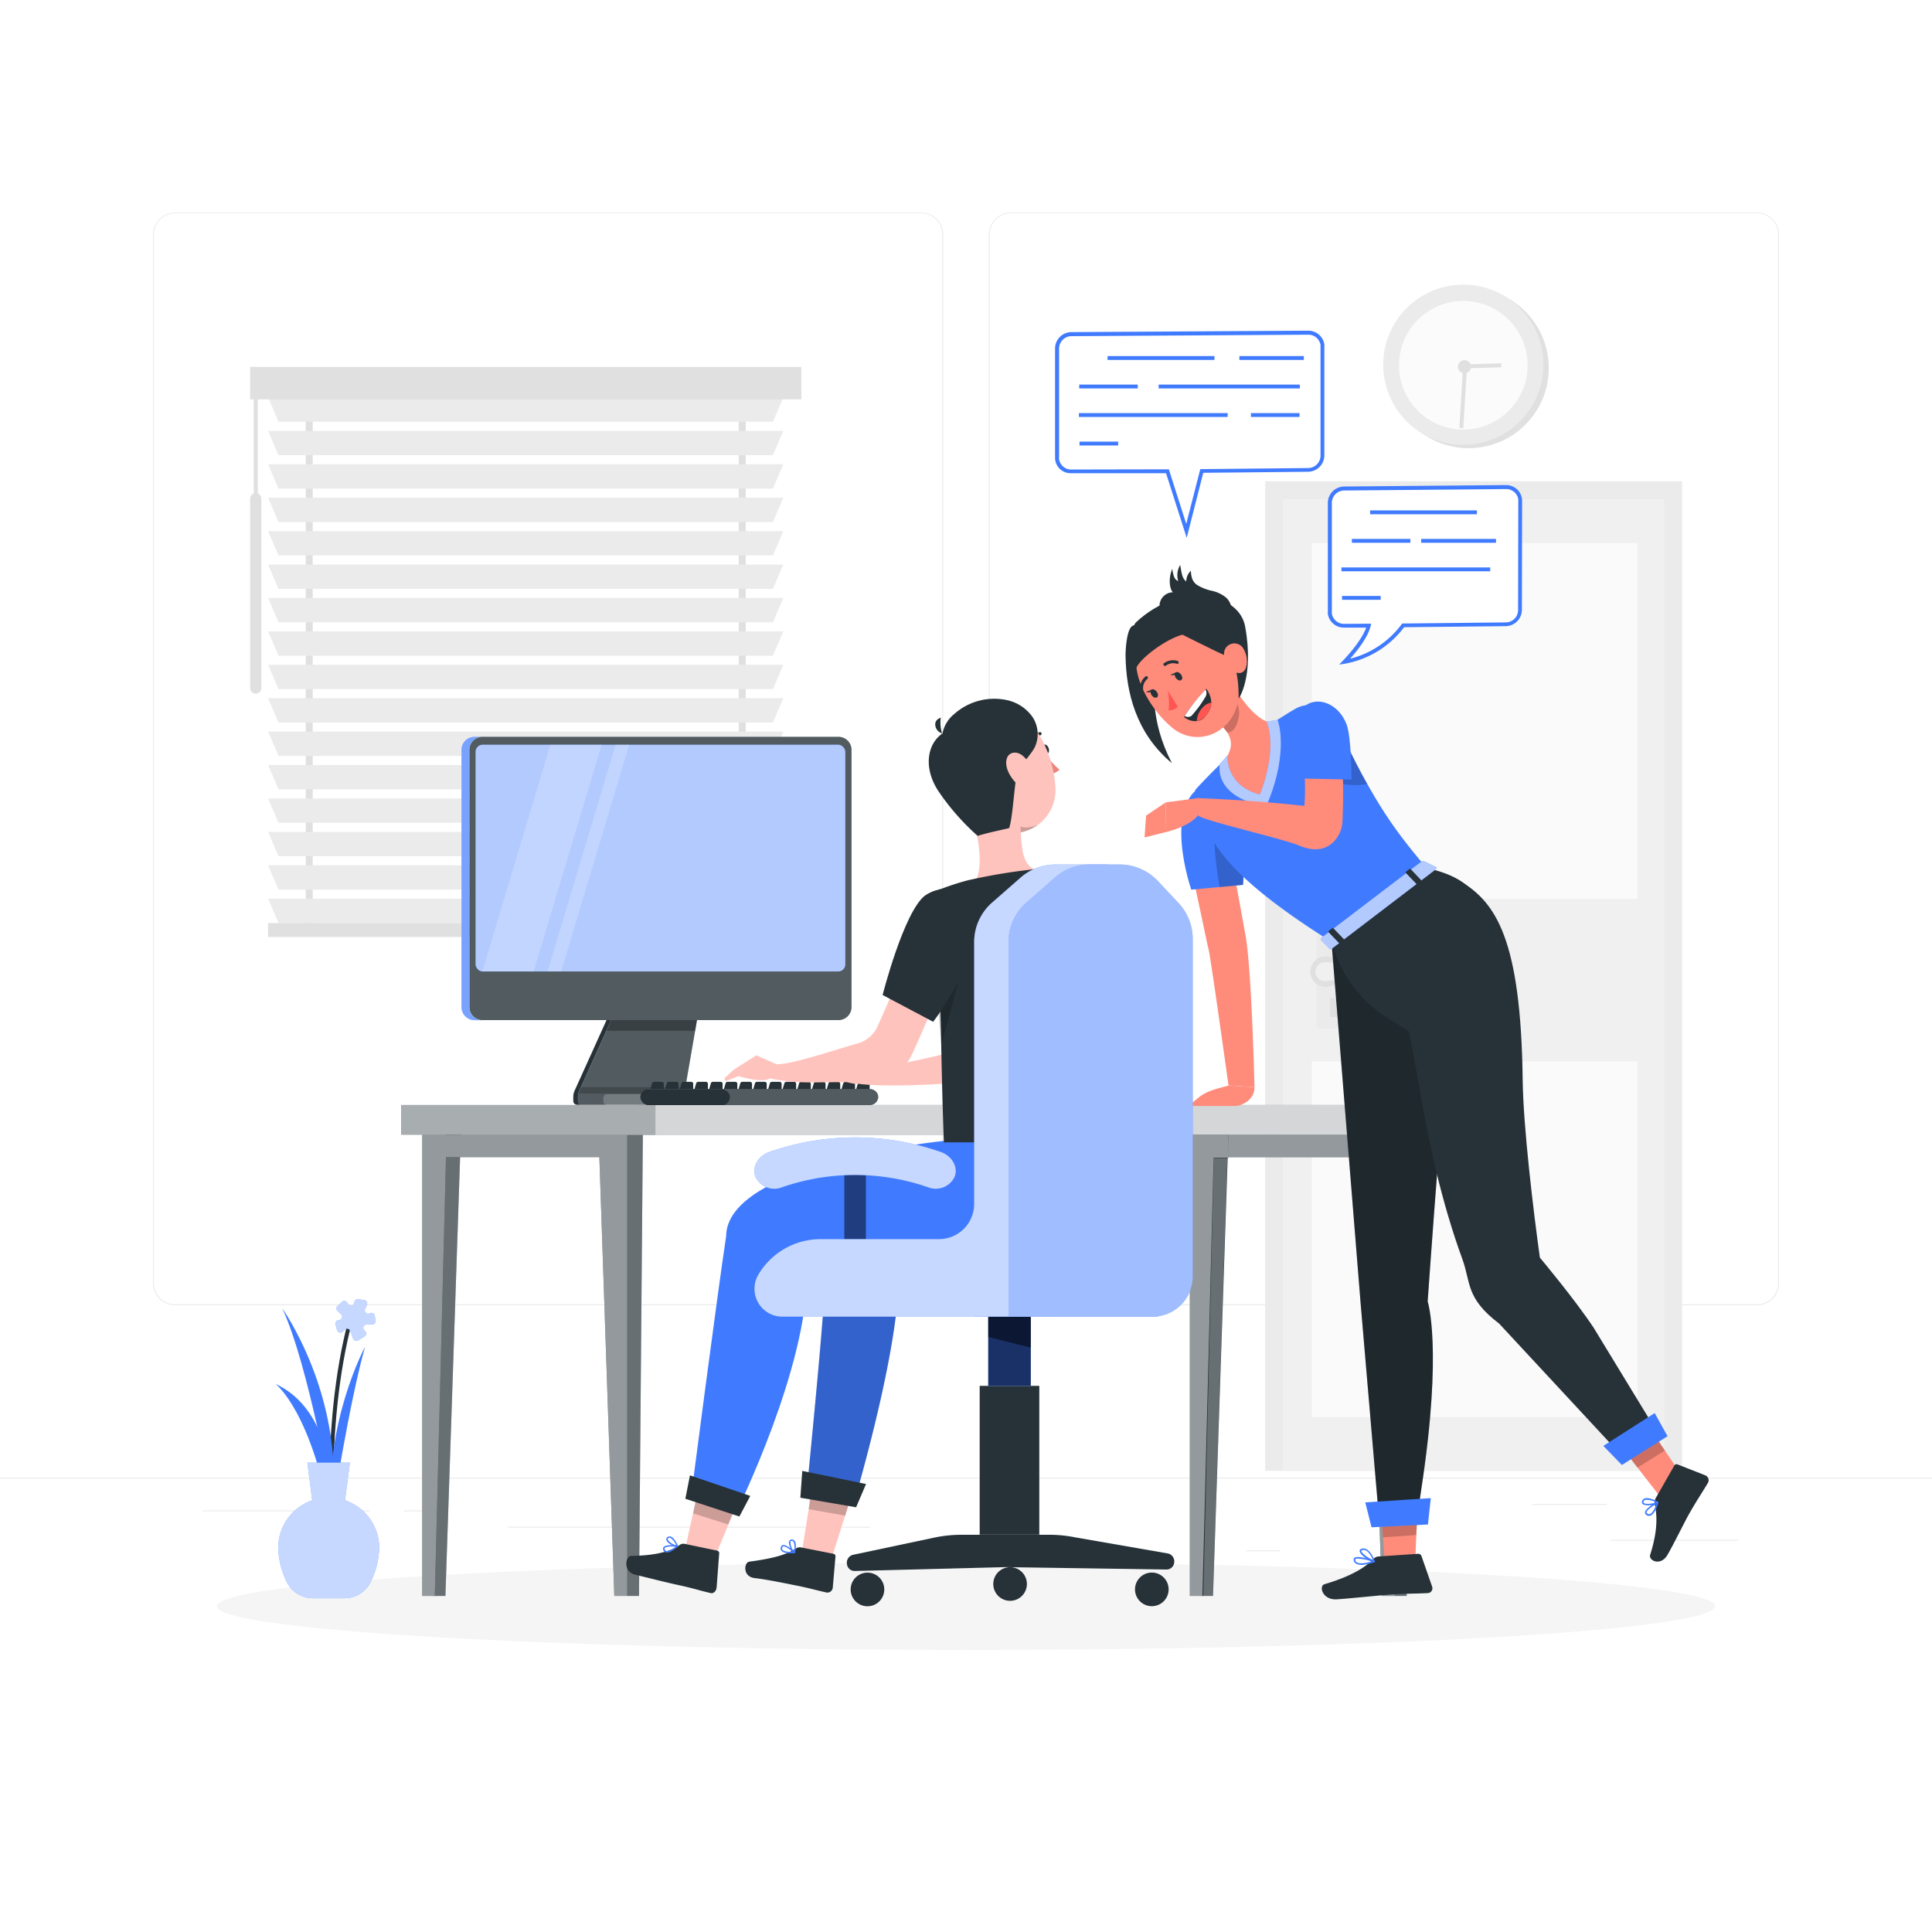 <svg class="animated" id="freepik_stories-internship" xmlns="http://www.w3.org/2000/svg" viewBox="0 0 500 500" version="1.1" xmlns:xlink="http://www.w3.org/1999/xlink" xmlns:svgjs="http://svgjs.com/svgjs"><style>svg#freepik_stories-internship:not(.animated) .animable {opacity: 0;}svg#freepik_stories-internship.animated #freepik--background-complete--inject-105 {animation: 1s 1 forwards cubic-bezier(.36,-0.01,.5,1.38) lightSpeedRight;animation-delay: 0s;}svg#freepik_stories-internship.animated #freepik--Shadow--inject-105 {animation: 1s 1 forwards cubic-bezier(.36,-0.01,.5,1.38) slideUp;animation-delay: 0s;}svg#freepik_stories-internship.animated #freepik--Plant--inject-105 {animation: 1s 1 forwards cubic-bezier(.36,-0.01,.5,1.38) zoomOut;animation-delay: 0s;}svg#freepik_stories-internship.animated #freepik--Desk--inject-105 {animation: 1s 1 forwards cubic-bezier(.36,-0.01,.5,1.38) slideRight;animation-delay: 0s;}svg#freepik_stories-internship.animated #freepik--character-2--inject-105 {animation: 1s 1 forwards cubic-bezier(.36,-0.01,.5,1.38) zoomOut;animation-delay: 0s;}svg#freepik_stories-internship.animated #freepik--character-1--inject-105 {animation: 1s 1 forwards cubic-bezier(.36,-0.01,.5,1.38) slideUp;animation-delay: 0s;}svg#freepik_stories-internship.animated #freepik--speech-bubbles-2--inject-105 {animation: 1s 1 forwards cubic-bezier(.36,-0.01,.5,1.38) lightSpeedRight,3s Infinite  linear floating;animation-delay: 0s,1s;}svg#freepik_stories-internship.animated #freepik--speech-bubbles-1--inject-105 {animation: 1s 1 forwards cubic-bezier(.36,-0.01,.5,1.38) lightSpeedRight;animation-delay: 0s;}            @keyframes lightSpeedRight {              from {                transform: translate3d(50%, 0, 0) skewX(-20deg);                opacity: 0;              }              60% {                transform: skewX(10deg);                opacity: 1;              }              80% {                transform: skewX(-2deg);              }              to {                opacity: 1;                transform: translate3d(0, 0, 0);              }            }                    @keyframes slideUp {                0% {                    opacity: 0;                    transform: translateY(30px);                }                100% {                    opacity: 1;                    transform: inherit;                }            }                    @keyframes zoomOut {                0% {                    opacity: 0;                    transform: scale(1.5);                }                100% {                    opacity: 1;                    transform: scale(1);                }            }                    @keyframes slideRight {                0% {                    opacity: 0;                    transform: translateX(30px);                }                100% {                    opacity: 1;                    transform: translateX(0);                }            }                    @keyframes floating {                0% {                    opacity: 1;                    transform: translateY(0px);                }                50% {                    transform: translateY(-10px);                }                100% {                    opacity: 1;                    transform: translateY(0px);                }            }        .animator-hidden { display: none; }</style><g id="freepik--background-complete--inject-105" class="animable" style="transform-origin: 250px 228.23px;"><rect x="416.78" y="398.49" width="33.12" height="0.25" style="fill: rgb(235, 235, 235); transform-origin: 433.34px 398.615px;" id="el2bzbn95y33s" class="animable"></rect><rect x="322.53" y="401.21" width="8.69" height="0.25" style="fill: rgb(235, 235, 235); transform-origin: 326.875px 401.335px;" id="elwfvfng0ytd" class="animable"></rect><rect x="396.59" y="389.21" width="19.19" height="0.25" style="fill: rgb(235, 235, 235); transform-origin: 406.185px 389.335px;" id="elm0ytzifs0zj" class="animable"></rect><rect x="52.46" y="390.89" width="43.19" height="0.25" style="fill: rgb(235, 235, 235); transform-origin: 74.055px 391.015px;" id="el3m1grfpll67" class="animable"></rect><rect x="104.56" y="390.89" width="6.33" height="0.25" style="fill: rgb(235, 235, 235); transform-origin: 107.725px 391.015px;" id="elmz0pphz603" class="animable"></rect><rect x="131.47" y="395.11" width="93.68" height="0.25" style="fill: rgb(235, 235, 235); transform-origin: 178.31px 395.235px;" id="elrdpjxmgzes" class="animable"></rect><path d="M238.4,337.8H45.3a5.71,5.71,0,0,1-5.71-5.71V60.66A5.71,5.71,0,0,1,45.3,55H238.4a5.71,5.71,0,0,1,5.71,5.71V332.09A5.71,5.71,0,0,1,238.4,337.8ZM45.3,55.2a5.47,5.47,0,0,0-5.46,5.46V332.09a5.47,5.47,0,0,0,5.46,5.46H238.4a5.47,5.47,0,0,0,5.46-5.46V60.66a5.47,5.47,0,0,0-5.46-5.46Z" style="fill: rgb(235, 235, 235); transform-origin: 141.85px 196.4px;" id="elrrs954mhobq" class="animable"></path><path d="M454.7,337.8H261.6a5.71,5.71,0,0,1-5.71-5.71V60.66A5.71,5.71,0,0,1,261.6,55H454.7a5.71,5.71,0,0,1,5.71,5.71V332.09A5.71,5.71,0,0,1,454.7,337.8ZM261.6,55.2a5.47,5.47,0,0,0-5.46,5.46V332.09a5.47,5.47,0,0,0,5.46,5.46H454.7a5.47,5.47,0,0,0,5.46-5.46V60.66a5.47,5.47,0,0,0-5.46-5.46Z" style="fill: rgb(235, 235, 235); transform-origin: 358.15px 196.4px;" id="elyakksrl0mae" class="animable"></path><rect y="382.4" width="500" height="0.25" style="fill: rgb(235, 235, 235); transform-origin: 250px 382.525px;" id="el4k9c4c0xon9" class="animable"></rect><rect x="79.13" y="100.32" width="1.8" height="140.37" style="fill: rgb(224, 224, 224); transform-origin: 80.03px 170.505px;" id="elnc6873jpok" class="animable"></rect><rect x="191.18" y="100.32" width="1.8" height="140.37" style="fill: rgb(224, 224, 224); transform-origin: 192.08px 170.505px;" id="elw6mph9i3j1" class="animable"></rect><polygon points="200.03 109.15 72.08 109.15 69.38 102.85 202.73 102.85 200.03 109.15" style="fill: rgb(235, 235, 235); transform-origin: 136.055px 106px;" id="el0hbjyxizzsy6" class="animable"></polygon><polygon points="200.03 117.8 72.08 117.8 69.38 111.5 202.73 111.5 200.03 117.8" style="fill: rgb(235, 235, 235); transform-origin: 136.055px 114.65px;" id="elsepqkf23rhd" class="animable"></polygon><polygon points="200.03 126.45 72.08 126.45 69.38 120.15 202.73 120.15 200.03 126.45" style="fill: rgb(235, 235, 235); transform-origin: 136.055px 123.3px;" id="elm7ircjxq69i" class="animable"></polygon><polygon points="200.03 135.1 72.08 135.1 69.38 128.8 202.73 128.8 200.03 135.1" style="fill: rgb(235, 235, 235); transform-origin: 136.055px 131.95px;" id="elzyb4gjpwa7" class="animable"></polygon><polygon points="200.03 143.75 72.08 143.75 69.38 137.45 202.73 137.45 200.03 143.75" style="fill: rgb(235, 235, 235); transform-origin: 136.055px 140.6px;" id="el1sdezcq56wb" class="animable"></polygon><polygon points="200.03 152.4 72.08 152.4 69.38 146.1 202.73 146.1 200.03 152.4" style="fill: rgb(235, 235, 235); transform-origin: 136.055px 149.25px;" id="elr0673amdsys" class="animable"></polygon><polygon points="200.03 161.05 72.08 161.05 69.38 154.75 202.73 154.75 200.03 161.05" style="fill: rgb(235, 235, 235); transform-origin: 136.055px 157.9px;" id="ela88hd37xw2o" class="animable"></polygon><polygon points="200.03 169.7 72.08 169.7 69.38 163.4 202.73 163.4 200.03 169.7" style="fill: rgb(235, 235, 235); transform-origin: 136.055px 166.55px;" id="elgsfobj3i6o" class="animable"></polygon><polygon points="200.03 178.34 72.08 178.34 69.38 172.04 202.73 172.04 200.03 178.34" style="fill: rgb(235, 235, 235); transform-origin: 136.055px 175.19px;" id="elkixeujeh8c" class="animable"></polygon><polygon points="200.03 186.99 72.08 186.99 69.38 180.69 202.73 180.69 200.03 186.99" style="fill: rgb(235, 235, 235); transform-origin: 136.055px 183.84px;" id="el719ydyaxxu6" class="animable"></polygon><polygon points="200.03 195.64 72.08 195.64 69.38 189.34 202.73 189.34 200.03 195.64" style="fill: rgb(235, 235, 235); transform-origin: 136.055px 192.49px;" id="eliy94wcu3nfk" class="animable"></polygon><polygon points="200.03 204.29 72.08 204.29 69.38 197.99 202.73 197.99 200.03 204.29" style="fill: rgb(235, 235, 235); transform-origin: 136.055px 201.14px;" id="eltxa1d3ukwu" class="animable"></polygon><polygon points="200.03 212.94 72.08 212.94 69.38 206.64 202.73 206.64 200.03 212.94" style="fill: rgb(235, 235, 235); transform-origin: 136.055px 209.79px;" id="el53dzr8uett" class="animable"></polygon><polygon points="200.03 221.59 72.08 221.59 69.38 215.29 202.73 215.29 200.03 221.59" style="fill: rgb(235, 235, 235); transform-origin: 136.055px 218.44px;" id="el04b0hcblpugg" class="animable"></polygon><polygon points="200.03 230.24 72.08 230.24 69.38 223.94 202.73 223.94 200.03 230.24" style="fill: rgb(235, 235, 235); transform-origin: 136.055px 227.09px;" id="elp48iv6ixh8k" class="animable"></polygon><polygon points="200.03 238.89 72.08 238.89 69.38 232.59 202.73 232.59 200.03 238.89" style="fill: rgb(235, 235, 235); transform-origin: 136.055px 235.74px;" id="eld4v2dtp70yl" class="animable"></polygon><rect x="69.38" y="238.89" width="133.35" height="3.6" style="fill: rgb(224, 224, 224); transform-origin: 136.055px 240.69px;" id="elo9xfwdkgm9" class="animable"></rect><rect x="64.73" y="94.96" width="142.65" height="8.4" style="fill: rgb(224, 224, 224); transform-origin: 136.055px 99.16px;" id="elz9329ljb2z" class="animable"></rect><path d="M66.19,179.52h0a1.45,1.45,0,0,1-1.45-1.45v-49a1.45,1.45,0,0,1,1.45-1.45h0a1.45,1.45,0,0,1,1.45,1.45v49A1.45,1.45,0,0,1,66.19,179.52Z" style="fill: rgb(224, 224, 224); transform-origin: 66.19px 153.57px;" id="el7smg2kkpv7g" class="animable"></path><rect x="65.67" y="101.68" width="1.05" height="29.1" style="fill: rgb(224, 224, 224); transform-origin: 66.195px 116.23px;" id="el79g15sfbfs7" class="animable"></rect><rect x="327.43" y="124.56" width="107.89" height="256.08" style="fill: rgb(235, 235, 235); transform-origin: 381.375px 252.6px;" id="elug1oht2mugq" class="animable"></rect><rect x="332.01" y="129.2" width="98.72" height="251.45" style="fill: rgb(240, 240, 240); transform-origin: 381.37px 254.925px;" id="elz9nvilplih" class="animable"></rect><rect x="339.48" y="274.64" width="84.3" height="92.09" style="fill: rgb(250, 250, 250); transform-origin: 381.63px 320.685px;" id="els0aktwxzgq" class="animable"></rect><rect x="339.48" y="140.55" width="84.3" height="92.09" style="fill: rgb(250, 250, 250); transform-origin: 381.63px 186.595px;" id="eld46299ojf1n" class="animable"></rect><rect x="340.75" y="241.9" width="9.34" height="24.34" style="fill: rgb(235, 235, 235); transform-origin: 345.42px 254.07px;" id="elotd4aektcyb" class="animable"></rect><g id="el5q7ndpqhj4y"><rect x="350.09" y="241.9" width="1.84" height="24.34" style="fill: rgb(224, 224, 224); transform-origin: 351.01px 254.07px; transform: rotate(180deg);" class="animable"></rect></g><path d="M347,251.46a3.94,3.94,0,1,1-3.94-3.94A3.94,3.94,0,0,1,347,251.46Z" style="fill: rgb(224, 224, 224); transform-origin: 343.06px 251.46px;" id="elgbderi7xdck" class="animable"></path><rect x="344.22" y="258.27" width="2.03" height="4.93" style="fill: rgb(224, 224, 224); transform-origin: 345.235px 260.735px;" id="elijw01ohesbo" class="animable"></rect><path d="M355.84,251.46c0,1.34-11.63,2.42-13,2.42a2.42,2.42,0,0,1,0-4.84C344.21,249,355.84,250.13,355.84,251.46Z" style="fill: rgb(240, 240, 240); transform-origin: 348.13px 251.459px;" id="elbf1l5y3jobj" class="animable"></path><circle cx="380.09" cy="95.26" r="20.73" style="fill: rgb(224, 224, 224); transform-origin: 380.09px 95.26px;" id="elnh13p23ca4" class="animable"></circle><g id="elcgrg9jh80db"><circle cx="378.7" cy="94.39" r="20.73" style="fill: rgb(235, 235, 235); transform-origin: 378.7px 94.39px; transform: rotate(-80.78deg);" class="animable"></circle></g><g id="el2w1f9x8ptk6"><path d="M395.34,94.53A16.64,16.64,0,1,1,378.7,77.89,16.64,16.64,0,0,1,395.34,94.53Z" style="fill: rgb(255, 255, 255); opacity: 0.8; transform-origin: 378.7px 94.53px;" class="animable"></path></g><path d="M377.8,96.1a1.69,1.69,0,0,1,0-2.39,1.71,1.71,0,0,1,2.39,0,1.69,1.69,0,1,1-2.39,2.39Z" style="fill: rgb(224, 224, 224); transform-origin: 378.998px 94.912px;" id="el48sa70zbckt" class="animable"></path><polygon points="378.69 94.33 388.52 94.03 388.55 95.05 379.65 95.32 378.69 110.8 377.68 110.74 378.69 94.33" style="fill: rgb(224, 224, 224); transform-origin: 383.115px 102.415px;" id="ela7398kq9t0n" class="animable"></polygon></g><g id="freepik--Shadow--inject-105" class="animable" style="transform-origin: 250px 415.69px;"><ellipse id="freepik--path--inject-105" cx="250" cy="415.69" rx="193.89" ry="11.32" style="fill: rgb(245, 245, 245); transform-origin: 250px 415.69px;" class="animable"></ellipse></g><g id="freepik--Plant--inject-105" class="animable" style="transform-origin: 84.74px 374.935px;"><path d="M86,404.59c0-.34-3.54-34.42,4.28-63.41l1,.26C83.52,370.25,87,404.15,87,404.49Z" style="fill: rgb(38, 50, 56); transform-origin: 88.24px 372.885px;" id="el3coyvely8kk" class="animable"></path><path d="M94.48,348.53s-10.77,20-8.62,43.57C85.86,392.1,90.34,363.14,94.48,348.53Z" style="fill: rgb(64, 123, 255); transform-origin: 90.028px 370.315px;" id="eli4annjxxx1" class="animable"></path><path d="M73.07,338.63s15.72,22.11,13,50.34C86.05,389,79.94,353.5,73.07,338.63Z" style="fill: rgb(64, 123, 255); transform-origin: 79.728px 363.8px;" id="elndnrbekbro" class="animable"></path><path d="M86,395.79s3.4-29.19-14.66-37.62C71.29,358.17,80.92,365.29,86,395.79Z" style="fill: rgb(64, 123, 255); transform-origin: 78.797px 376.98px;" id="elpdpgwnegu5c" class="animable"></path><path d="M87.85,341.63l-.33.06a.87.87,0,0,0-.68,1.1l.4,1.45a.87.87,0,0,0,1.45.39l.54-.52a.88.88,0,0,1,1.43.33l.73,2a.87.87,0,0,0,1.27.45l1.68-1a.87.87,0,0,0,.18-1.35l-.27-.28a.88.88,0,0,1,.61-1.48l1.46,0a.87.87,0,0,0,.84-1L97,340.53a.87.87,0,0,0-1.25-.67l-.1.05a.88.88,0,0,1-1.18-1.14l.48-1.1a.87.87,0,0,0-.69-1.21l-1.55-.21a.87.87,0,0,0-1,.84h0a.88.88,0,0,1-1.64.4l-.2-.36a.88.88,0,0,0-1.36-.21L87.36,338a.88.88,0,0,0,0,1.28l.92.85A.88.88,0,0,1,87.85,341.63Z" style="fill: rgb(64, 123, 255); transform-origin: 91.987px 341.628px;" id="elahg572k1xu" class="animable"></path><g id="elnnpy1vmihsp"><path d="M87.85,341.63l-.33.06a.87.87,0,0,0-.68,1.1l.4,1.45a.87.87,0,0,0,1.45.39l.54-.52a.88.88,0,0,1,1.43.33l.73,2a.87.87,0,0,0,1.27.45l1.68-1a.87.87,0,0,0,.18-1.35l-.27-.28a.88.88,0,0,1,.61-1.48l1.46,0a.87.87,0,0,0,.84-1L97,340.53a.87.87,0,0,0-1.25-.67l-.1.05a.88.88,0,0,1-1.18-1.14l.48-1.1a.87.87,0,0,0-.69-1.21l-1.55-.21a.87.87,0,0,0-1,.84h0a.88.88,0,0,1-1.64.4l-.2-.36a.88.88,0,0,0-1.36-.21L87.36,338a.88.88,0,0,0,0,1.28l.92.85A.88.88,0,0,1,87.85,341.63Z" style="fill: rgb(255, 255, 255); opacity: 0.7; transform-origin: 91.987px 341.628px;" class="animable"></path></g><path d="M89.29,388.28l1.26-9.75h-11l1.25,9.75A13.05,13.05,0,0,0,72,400.6a21.57,21.57,0,0,0,2.14,8.69,7.62,7.62,0,0,0,6.93,4.34h8a7.59,7.59,0,0,0,6.92-4.34,21.43,21.43,0,0,0,2.15-8.69A13,13,0,0,0,89.29,388.28Z" style="fill: rgb(64, 123, 255); transform-origin: 85.07px 396.08px;" id="elcpoykftwez" class="animable"></path><g id="eltb4g4pjeb8"><path d="M89.29,388.28l1.26-9.75h-11l1.25,9.75A13.05,13.05,0,0,0,72,400.6a21.57,21.57,0,0,0,2.14,8.69,7.62,7.62,0,0,0,6.93,4.34h8a7.59,7.59,0,0,0,6.92-4.34,21.43,21.43,0,0,0,2.15-8.69A13,13,0,0,0,89.29,388.28Z" style="fill: rgb(255, 255, 255); opacity: 0.7; transform-origin: 85.07px 396.08px;" class="animable"></path></g></g><g id="freepik--Desk--inject-105" class="animable" style="transform-origin: 237.155px 301.855px;"><g id="freepik--layer-9--inject-105" class="animable" style="transform-origin: 237.155px 301.855px;"><polygon points="307.93 293.51 307.93 413.02 311.19 413.02 314.09 299.62 317.93 299.62 317.93 293.51 307.93 293.51" style="fill: rgb(38, 50, 56); transform-origin: 312.93px 353.265px;" id="ely1rf0vlo6e9" class="animable"></polygon><polygon points="310.82 413.02 313.93 413.02 317.93 293.52 313.82 293.52 310.82 413.02" style="fill: rgb(38, 50, 56); transform-origin: 314.375px 353.27px;" id="elg8ti405a8j6" class="animable"></polygon><g id="el1od3cczn9nij"><g style="opacity: 0.3; transform-origin: 314.535px 356.39px;" class="animable"><polygon points="311.42 413.02 313.93 413.02 317.65 299.76 314.14 299.76 311.42 413.02" style="fill: rgb(255, 255, 255); transform-origin: 314.535px 356.39px;" id="elmr4pilr2wvh" class="animable"></polygon></g></g><g id="elt6ochdpzxoq"><polygon points="307.93 293.51 307.93 413.02 311.19 413.02 314.09 299.62 317.93 299.62 317.93 293.51 307.93 293.51" style="fill: rgb(255, 255, 255); opacity: 0.5; transform-origin: 312.93px 353.265px;" class="animable"></polygon></g><polygon points="112.16 413.02 115.27 413.02 119.27 293.68 115.16 293.68 112.16 413.02" style="fill: rgb(38, 50, 56); transform-origin: 115.715px 353.35px;" id="el0rn73bm3gt4" class="animable"></polygon><g id="elbhsx6tjdds"><polygon points="112.16 413.02 115.27 413.02 119.27 293.68 115.16 293.68 112.16 413.02" style="fill: rgb(255, 255, 255); opacity: 0.3; transform-origin: 115.715px 353.35px;" class="animable"></polygon></g><polygon points="162.27 293.68 162.27 413.02 158.98 413.02 155.11 299.47 115.42 299.47 112.52 413.02 109.27 413.02 109.27 293.68 162.27 293.68" style="fill: rgb(38, 50, 56); transform-origin: 135.77px 353.35px;" id="el9peqyexkvjs" class="animable"></polygon><g id="elztomcmlx5a"><polygon points="162.27 293.68 162.27 413.02 158.98 413.02 155.11 299.47 115.42 299.47 112.52 413.02 109.27 413.02 109.27 293.68 162.27 293.68" style="fill: rgb(255, 255, 255); opacity: 0.5; transform-origin: 135.77px 353.35px;" class="animable"></polygon></g><polygon points="162.27 413.02 165.37 413.02 166.37 293.68 162.27 293.68 162.27 413.02" style="fill: rgb(38, 50, 56); transform-origin: 164.32px 353.35px;" id="elu2ynhe8qhjs" class="animable"></polygon><g id="el28i6wlr88jy"><polygon points="162.27 413.02 165.37 413.02 166.37 293.68 162.27 293.68 162.27 413.02" style="fill: rgb(255, 255, 255); opacity: 0.3; transform-origin: 164.32px 353.35px;" class="animable"></polygon></g><polygon points="317.93 293.68 317.93 299.48 353.77 299.48 357.64 413.02 360.93 413.02 360.93 293.68 317.93 293.68" style="fill: rgb(38, 50, 56); transform-origin: 339.43px 353.35px;" id="elr84n3qlditr" class="animable"></polygon><g id="eltx1iypu42if"><polygon points="317.93 293.68 317.93 299.48 353.77 299.48 357.64 413.02 360.93 413.02 360.93 293.68 317.93 293.68" style="fill: rgb(255, 255, 255); opacity: 0.5; transform-origin: 339.43px 353.35px;" class="animable"></polygon></g><g id="elwpw75r3uclj"><polygon points="317.93 293.68 317.93 299.48 353.77 299.48 357.64 413.02 360.93 413.02 360.93 293.68 317.93 293.68" style="fill: none; opacity: 0.3; transform-origin: 339.43px 353.35px;" class="animable"></polygon></g><polygon points="360.93 413.02 364.04 413.02 365.04 293.68 360.93 293.68 360.93 413.02" style="fill: rgb(38, 50, 56); transform-origin: 362.985px 353.35px;" id="el934hnxlvqjj" class="animable"></polygon><g id="el7l90xwchfuj"><g style="opacity: 0.3; transform-origin: 362.985px 353.35px;" class="animable"><polygon points="360.93 413.02 364.04 413.02 365.04 293.68 360.93 293.68 360.93 413.02" style="fill: rgb(255, 255, 255); transform-origin: 362.985px 353.35px;" id="eln2shcrp2db" class="animable"></polygon></g></g><g id="el8c7sd91jgr2"><rect x="164.83" y="285.98" width="205.65" height="7.67" style="fill: rgb(38, 50, 56); transform-origin: 267.655px 289.815px; transform: rotate(180deg);" class="animable"></rect></g><g id="elfc225akaq5s"><rect x="164.83" y="285.98" width="205.65" height="7.67" style="fill: rgb(255, 255, 255); opacity: 0.8; transform-origin: 267.655px 289.815px; transform: rotate(180deg);" class="animable"></rect></g><g id="elzaeyc4yl63"><rect x="103.83" y="285.98" width="65.78" height="7.67" style="fill: rgb(38, 50, 56); transform-origin: 136.72px 289.815px; transform: rotate(180deg);" class="animable"></rect></g><g id="el993mo4oe8iu"><rect x="103.83" y="285.98" width="65.78" height="7.67" style="fill: rgb(255, 255, 255); opacity: 0.6; transform-origin: 136.72px 289.815px; transform: rotate(180deg);" class="animable"></rect></g><path d="M149.58,283.86v1.06a1,1,0,0,0,1,1h38a.92.92,0,0,0,.92-.91v-1a.92.92,0,0,0-.92-.92h-9.45a1.73,1.73,0,0,1-1.71-2l3.32-19.16h-21.6l-9.25,20.46A3.81,3.81,0,0,0,149.58,283.86Z" style="fill: rgb(38, 50, 56); transform-origin: 169.54px 273.925px;" id="el33g8g2i9wda" class="animable"></path><g id="elddmlm6bn7b"><path d="M189.51,284v1a.91.91,0,0,1-.91.91h-38a1,1,0,0,1-1-1v-1.06a4,4,0,0,1,.1-.84,4.3,4.3,0,0,1,.23-.69l9.25-20.46h21.6L177.43,281a1.32,1.32,0,0,0,0,.34,1.72,1.72,0,0,0,1.37,1.65,1.42,1.42,0,0,0,.36,0h9.46A.91.91,0,0,1,189.51,284Z" style="fill: rgb(255, 255, 255); opacity: 0.2; transform-origin: 169.558px 273.885px;" class="animable"></path></g><path d="M148.68,282.33l9.25-20.46h1.22l-9.25,20.46a3.81,3.81,0,0,0-.32,1.53v1.06a1,1,0,0,0,1,1h-1.22a1,1,0,0,1-1-1v-1.06A3.82,3.82,0,0,1,148.68,282.33Z" style="fill: rgb(38, 50, 56); transform-origin: 153.755px 273.895px;" id="el4i9bgku77ny" class="animable"></path><g id="el8ne1mbe26gh"><polygon points="159.15 261.87 180.75 261.87 179.9 266.76 156.94 266.76 159.15 261.87" style="opacity: 0.3; transform-origin: 168.845px 264.315px;" class="animable"></polygon></g><path d="M217,264H124.85a3.37,3.37,0,0,1-3.37-3.37V194.06a3.37,3.37,0,0,1,3.37-3.37H217a3.37,3.37,0,0,1,3.37,3.37v66.59A3.37,3.37,0,0,1,217,264Z" style="fill: rgb(38, 50, 56); transform-origin: 170.925px 227.345px;" id="el97pzcx86hp7" class="animable"></path><g id="elzdqjridpa8"><g style="opacity: 0.2; transform-origin: 170.925px 227.345px;" class="animable"><path d="M217,264H124.85a3.37,3.37,0,0,1-3.37-3.37V194.06a3.37,3.37,0,0,1,3.37-3.37H217a3.37,3.37,0,0,1,3.37,3.37v66.59A3.37,3.37,0,0,1,217,264Z" style="fill: rgb(255, 255, 255); transform-origin: 170.925px 227.345px;" id="el71lieai735r" class="animable"></path></g></g><rect x="123.08" y="192.73" width="95.68" height="58.69" rx="1.83" style="fill: rgb(64, 123, 255); transform-origin: 170.92px 222.075px;" id="el130wszyaj21c" class="animable"></rect><g id="el7h3wypstpvg"><rect x="123.08" y="192.73" width="95.68" height="58.69" rx="1.83" style="fill: rgb(255, 255, 255); opacity: 0.6; transform-origin: 170.92px 222.075px;" class="animable"></rect></g><path d="M122.81,190.69h2a3.37,3.37,0,0,0-3.37,3.37v66.59a3.37,3.37,0,0,0,3.37,3.37h-2a3.37,3.37,0,0,1-3.37-3.37V194.06A3.37,3.37,0,0,1,122.81,190.69Z" style="fill: rgb(64, 123, 255); transform-origin: 122.125px 227.355px;" id="el97bmleuu67" class="animable"></path><g id="elpcpywffomvc"><path d="M122.81,190.69h2a3.37,3.37,0,0,0-3.37,3.37v66.59a3.37,3.37,0,0,0,3.37,3.37h-2a3.37,3.37,0,0,1-3.37-3.37V194.06A3.37,3.37,0,0,1,122.81,190.69Z" style="fill: rgb(255, 255, 255); opacity: 0.3; transform-origin: 122.125px 227.355px;" class="animable"></path></g><g id="el272ye4i4i4v"><g style="opacity: 0.2; transform-origin: 143.835px 222.07px;" class="animable"><polygon points="162.85 192.73 159.31 192.73 141.7 251.41 145.24 251.41 162.85 192.73" style="fill: rgb(255, 255, 255); transform-origin: 152.275px 222.07px;" id="elgcdqm746di" class="animable"></polygon><polygon points="138.12 251.41 155.73 192.73 142.43 192.73 124.82 251.41 138.12 251.41" style="fill: rgb(255, 255, 255); transform-origin: 140.275px 222.07px;" id="elp7tqco15qg9" class="animable"></polygon></g></g><g id="elex9qh8kbl4a"><path d="M156.15,284v1a1,1,0,0,0,.95,1h31.5a.91.91,0,0,0,.91-.91v-1a.92.92,0,0,0-.91-.92h-9.46a1.47,1.47,0,0,1-.36,0H157.1A1,1,0,0,0,156.15,284Z" style="fill: rgb(255, 255, 255); opacity: 0.2; transform-origin: 172.83px 284.585px;" class="animable"></path></g><g id="elqcg7uqfj32"><path d="M149.67,283h29.11a1.71,1.71,0,0,1-1.37-1.65h-27Z" style="opacity: 0.2; transform-origin: 164.225px 282.175px;" class="animable"></path></g><path d="M221.78,283.6h2.76a.5.5,0,0,0,.52-.48v-2.66a.5.5,0,0,0-.52-.48h-2a.52.52,0,0,0-.51.36l-.77,2.65A.49.49,0,0,0,221.78,283.6Z" style="fill: rgb(38, 50, 56); transform-origin: 223.152px 281.791px;" id="ellct5n9tpuuq" class="animable"></path><path d="M218,283.6h2.75a.51.51,0,0,0,.53-.48v-2.66a.51.51,0,0,0-.53-.48h-2a.52.52,0,0,0-.51.36l-.78,2.65A.49.49,0,0,0,218,283.6Z" style="fill: rgb(38, 50, 56); transform-origin: 219.362px 281.792px;" id="eluo0xktxg55" class="animable"></path><path d="M214.17,283.6h2.76a.5.5,0,0,0,.52-.48v-2.66a.5.5,0,0,0-.52-.48h-2a.52.52,0,0,0-.51.36l-.77,2.65A.49.49,0,0,0,214.17,283.6Z" style="fill: rgb(38, 50, 56); transform-origin: 215.542px 281.791px;" id="elmnhxf6gqq1s" class="animable"></path><path d="M210.37,283.6h2.75a.51.51,0,0,0,.53-.48v-2.66a.51.51,0,0,0-.53-.48h-2a.52.52,0,0,0-.51.36l-.78,2.65A.49.49,0,0,0,210.37,283.6Z" style="fill: rgb(38, 50, 56); transform-origin: 211.732px 281.792px;" id="eli4f523qqlu" class="animable"></path><path d="M206.56,283.6h2.76a.5.5,0,0,0,.52-.48v-2.66a.5.5,0,0,0-.52-.48h-2a.52.52,0,0,0-.51.36l-.77,2.65A.49.49,0,0,0,206.56,283.6Z" style="fill: rgb(38, 50, 56); transform-origin: 207.932px 281.791px;" id="elkvvldrpn8eo" class="animable"></path><path d="M202.76,283.6h2.75a.51.51,0,0,0,.53-.48v-2.66a.51.51,0,0,0-.53-.48h-2a.52.52,0,0,0-.51.36l-.78,2.65A.49.49,0,0,0,202.76,283.6Z" style="fill: rgb(38, 50, 56); transform-origin: 204.122px 281.792px;" id="elwrha9yzgexn" class="animable"></path><path d="M199,283.6h2.76a.5.5,0,0,0,.52-.48v-2.66a.5.5,0,0,0-.52-.48h-2a.52.52,0,0,0-.51.36l-.77,2.65A.49.49,0,0,0,199,283.6Z" style="fill: rgb(38, 50, 56); transform-origin: 200.372px 281.791px;" id="eltgdtbtd1c7n" class="animable"></path><path d="M195.15,283.6h2.75a.51.51,0,0,0,.53-.48v-2.66a.51.51,0,0,0-.53-.48h-2a.52.52,0,0,0-.51.36l-.78,2.65A.49.49,0,0,0,195.15,283.6Z" style="fill: rgb(38, 50, 56); transform-origin: 196.512px 281.792px;" id="eldh9ilrlqe8q" class="animable"></path><path d="M191.34,283.6h2.76a.5.5,0,0,0,.52-.48v-2.66a.5.5,0,0,0-.52-.48h-2a.52.52,0,0,0-.51.36l-.77,2.65A.49.49,0,0,0,191.34,283.6Z" style="fill: rgb(38, 50, 56); transform-origin: 192.712px 281.791px;" id="elc5y7bzk0b5s" class="animable"></path><path d="M187.54,283.6h2.75a.51.51,0,0,0,.53-.48v-2.66a.51.51,0,0,0-.53-.48h-2a.52.52,0,0,0-.5.36L187,283A.49.49,0,0,0,187.54,283.6Z" style="fill: rgb(38, 50, 56); transform-origin: 188.903px 281.792px;" id="els5s8feukxyk" class="animable"></path><path d="M183.73,283.6h2.76a.5.5,0,0,0,.52-.48v-2.66a.5.5,0,0,0-.52-.48h-2a.52.52,0,0,0-.51.36l-.77,2.65A.49.49,0,0,0,183.73,283.6Z" style="fill: rgb(38, 50, 56); transform-origin: 185.102px 281.791px;" id="eli73u0g6hh5r" class="animable"></path><path d="M179.93,283.6h2.75a.51.51,0,0,0,.53-.48v-2.66a.51.51,0,0,0-.53-.48h-2a.52.52,0,0,0-.5.36l-.78,2.65A.49.49,0,0,0,179.93,283.6Z" style="fill: rgb(38, 50, 56); transform-origin: 181.297px 281.791px;" id="eld6sbtqazv2" class="animable"></path><path d="M176.12,283.6h2.76a.5.5,0,0,0,.52-.48v-2.66a.5.5,0,0,0-.52-.48h-2a.52.52,0,0,0-.51.36l-.77,2.65A.49.49,0,0,0,176.12,283.6Z" style="fill: rgb(38, 50, 56); transform-origin: 177.492px 281.791px;" id="elnwlpnqyh77" class="animable"></path><path d="M172.32,283.6h2.75a.51.51,0,0,0,.53-.48v-2.66a.51.51,0,0,0-.53-.48h-2a.52.52,0,0,0-.5.36l-.78,2.65A.49.49,0,0,0,172.32,283.6Z" style="fill: rgb(38, 50, 56); transform-origin: 173.687px 281.791px;" id="ela6jrcb9h19a" class="animable"></path><path d="M168.51,283.6h2.76a.5.5,0,0,0,.52-.48v-2.66a.5.5,0,0,0-.52-.48h-2a.52.52,0,0,0-.51.36L168,283A.49.49,0,0,0,168.51,283.6Z" style="fill: rgb(38, 50, 56); transform-origin: 169.889px 281.79px;" id="elyz6elg4047e" class="animable"></path><path d="M165.74,283.88A2.2,2.2,0,0,0,168,286h57a2.2,2.2,0,0,0,2.29-2.09,2,2,0,0,0-.67-1.48,2.42,2.42,0,0,0-1.57-.61H168a2.59,2.59,0,0,0-.63.08A2.14,2.14,0,0,0,165.74,283.88Z" style="fill: rgb(38, 50, 56); transform-origin: 196.515px 283.911px;" id="el4mcvnrv5ck7" class="animable"></path><g id="elvrmp7bgvg4"><path d="M165.74,283.88A2.2,2.2,0,0,0,168,286h57a2.2,2.2,0,0,0,2.29-2.09,2,2,0,0,0-.67-1.48,2.42,2.42,0,0,0-1.57-.61H168a2.59,2.59,0,0,0-.63.08A2.14,2.14,0,0,0,165.74,283.88Z" style="fill: rgb(255, 255, 255); opacity: 0.2; transform-origin: 196.515px 283.911px;" class="animable"></path></g><path d="M165.74,283.88A2.2,2.2,0,0,0,168,286h19.29a2.11,2.11,0,0,0,1.59-2,2.22,2.22,0,0,0,0-.37,2.06,2.06,0,0,0-.64-1.11,3.3,3.3,0,0,0-.49-.34l-.27-.12a2.37,2.37,0,0,0-.88-.16H167.4A2.14,2.14,0,0,0,165.74,283.88Z" style="fill: rgb(38, 50, 56); transform-origin: 177.314px 283.95px;" id="ellhhywz2wz68" class="animable"></path></g></g><g id="freepik--character-2--inject-105" class="animable" style="transform-origin: 366.74px 280.062px;"><path d="M344.73,245.48s7.36,91.55,7.42,92.07l4.66,54.58h10.13s.31-2.93.94-7.07c5.52-36.29,1.6-48.23,1.6-48.23s4.86-70.06,6.56-75.34C376.21,260.94,370.51,222.49,344.73,245.48Z" style="fill: rgb(38, 50, 56); transform-origin: 360.387px 315.144px;" id="elsc2u0kg826" class="animable"></path><g id="elmv6nnuy41g"><g style="opacity: 0.2; transform-origin: 360.387px 315.144px;" class="animable"><path d="M344.73,245.48s7.36,91.55,7.42,92.07l4.66,54.58h10.13s.31-2.93.94-7.07c5.52-36.29,1.6-48.23,1.6-48.23s4.86-70.06,6.56-75.34C376.21,260.94,370.51,222.49,344.73,245.48Z" id="elkyi42svansf" class="animable" style="transform-origin: 360.387px 315.144px;"></path></g></g><path d="M344.79,244.21h0a32.66,32.66,0,0,0,14.09,19.09l7,4.43s36.43-35.11,4.46-42.81C364.15,223.43,344.79,244.21,344.79,244.21Z" style="fill: rgb(38, 50, 56); transform-origin: 364.134px 246.287px;" id="el58fouu6675f" class="animable"></path><polygon points="436.1 383.17 429.74 387.46 423.79 379.82 417.35 371.55 417.35 371.54 424.83 366.41 425.85 367.92 430.86 375.38 436.1 383.17" style="fill: rgb(255, 139, 123); transform-origin: 426.725px 376.935px;" id="el52afknu87dv" class="animable"></polygon><g id="elar3ri2qk415"><polygon points="430.86 375.38 423.79 379.82 417.35 371.55 425.01 366.74 425.85 367.92 430.86 375.38" style="isolation: isolate; opacity: 0.2; transform-origin: 424.105px 373.28px;" class="animable"></polygon></g><path d="M394.07,279.57c.15,12.09,2.78,33.93,4.45,45.9,0,0,9,10.73,13.93,18.17L428,369.17l-9.56,6.2L388,342.57c-8.72-6.62-7.32-10.62-9.53-16.68-5.41-14.8-8.89-30.75-11.27-45.2-1.1-6.7-5.93-28.47-4.25-35,2.26-8.84,4.89-24.06,15.26-17.51C386.9,233.64,393.63,242.59,394.07,279.57Z" style="fill: rgb(38, 50, 56); transform-origin: 395.299px 300.979px;" id="el787e0qnviaw" class="animable"></path><polygon points="431.56 371.69 419.74 379.14 414.94 374.2 428.23 365.7 431.56 371.69" style="fill: rgb(64, 123, 255); transform-origin: 423.25px 372.42px;" id="el5v357x7tb9d" class="animable"></polygon><path d="M428.49,387.73l4.81-8.43a.66.66,0,0,1,.85-.31l7.2,2.83a1.39,1.39,0,0,1,.73,1.82l-.07.13c-1.73,2.91-2.7,4.22-4.81,7.92-1.29,2.28-3.82,7.49-5.61,10.64s-5,1.54-4.53.07c2.08-6.58,1.75-10.27,1.21-13.19A2.18,2.18,0,0,1,428.49,387.73Z" style="fill: rgb(38, 50, 56); transform-origin: 434.602px 391.54px;" id="el8etlgwgk6eb" class="animable"></path><path d="M427.13,392.24c1-.35,1.76-2.25,2.06-3.34a.2.2,0,0,0-.07-.21.18.18,0,0,0-.22,0c-.32.17-3.07,1.61-3.17,2.69a.71.71,0,0,0,.29.65,1.69,1.69,0,0,0,.29.17A1.06,1.06,0,0,0,427.13,392.24Zm1.53-3c-.5,1.45-1.09,2.41-1.65,2.59a.8.8,0,0,1-.74-.18.25.25,0,0,1-.13-.27c.05-.58,1.43-1.53,2.52-2.14Z" style="fill: rgb(64, 123, 255); transform-origin: 427.462px 390.478px;" id="eln8gjtiytmah" class="animable"></path><path d="M429.1,389a.22.22,0,0,0,.1-.18.2.2,0,0,0-.12-.16c-.09-.06-2.25-1.27-3.43-.87a1.06,1.06,0,0,0-.65.61.72.72,0,0,0,.15.88,1.2,1.2,0,0,0,.21.13A5.4,5.4,0,0,0,429.1,389Zm-.55-.18c-1,.38-2.68.54-3.13.15-.07-.07-.15-.17-.05-.41a.68.68,0,0,1,.42-.39,4.67,4.67,0,0,1,2.7.62Z" style="fill: rgb(64, 123, 255); transform-origin: 427.056px 388.641px;" id="elch63bgl41pq" class="animable"></path><path d="M324.66,281.35l-6.72-.43s-4.71-33.86-5.16-35.21c-.62-2.46-4.39-21.34-5.88-26.16l.72-.11c-.8-2.48-.12-5.16,2.49-6s6.19.54,7,3c1.68,5,4.88,24,5.36,26.28a.88.88,0,0,1,0,.16C324,252.79,324.66,281.35,324.66,281.35Z" style="fill: rgb(255, 139, 123); transform-origin: 315.78px 247.272px;" id="el9ycxkiywjra" class="animable"></path><path d="M324.66,281.35c0,3.08-2.8,4.67-4.82,4.88H309.18l-.62-.15a.35.35,0,0,1-.14-.6l1.92-1.54c2.12-1.71,5-2.27,7.6-3Z" style="fill: rgb(255, 139, 123); transform-origin: 316.481px 283.585px;" id="el93ivtqgsbpc" class="animable"></path><path d="M311.59,203.12c-10.91,5.25-3.29,27.12-3.29,27.12L321.71,229s1.33-15.86-.19-20.81C319.91,203,316.81,199.71,311.59,203.12Z" style="fill: rgb(64, 123, 255); transform-origin: 313.98px 215.983px;" id="el3xl3l083chu" class="animable"></path><g id="el5em96d2o59s"><path d="M315.63,229.55s-3-16-.06-19a8.76,8.76,0,0,1,2.87-1.42c3.59,1.55,2.85,6.72,2.85,6.72l.42,13.13C320,229.25,315.63,229.55,315.63,229.55Z" style="isolation: isolate; opacity: 0.2; transform-origin: 317.994px 219.34px;" class="animable"></path></g><path d="M313.64,217.07c3.5,6.07,11,14.2,31,26.71l24.66-19c-8.29-9.91-13.46-16.51-23.58-37.9a7.6,7.6,0,0,0-5.09-4.23,7.5,7.5,0,0,0-5.48.83c-1.83,1.07-3.82,2.3-5.76,3.66a110.08,110.08,0,0,0-12.58,9.68c-2.76,2.55-5.52,5.47-7.49,7.61,0,0,0,.34.16,1.13A34.71,34.71,0,0,0,313.64,217.07Z" style="fill: rgb(64, 123, 255); transform-origin: 339.31px 213.118px;" id="el55o10jhutpx" class="animable"></path><g id="elvgkga2tnhg"><path d="M347.22,189.09c.33.85.66,1.71,1,2.46a101.64,101.64,0,0,0,5.63,11.36c-8,1.42-16.18-3-17.39-5.88C335.69,195.28,343.22,190.26,347.22,189.09Z" style="isolation: isolate; opacity: 0.2; transform-origin: 345.128px 196.137px;" class="animable"></path></g><path d="M368.45,222.84l3.15,1.51c.25.12.2.49-.15.74l-26.72,20.39c-.25.19-.56.22-.69.08l-2.16-2.29c-.15-.15,0-.46.23-.68L367.83,223A.64.64,0,0,1,368.45,222.84Z" style="fill: rgb(64, 123, 255); transform-origin: 356.788px 234.232px;" id="elthsypbbw7dc" class="animable"></path><g id="el5rwrc6o1cas"><path d="M368.45,222.84l3.15,1.51c.25.12.2.49-.15.74l-26.72,20.39c-.25.19-.56.22-.69.08l-2.16-2.29c-.15-.15,0-.46.23-.68L367.83,223A.64.64,0,0,1,368.45,222.84Z" style="fill: rgb(255, 255, 255); opacity: 0.6; transform-origin: 356.788px 234.232px;" class="animable"></path></g><path d="M342.11,242.59,367.83,223" style="fill: rgb(64, 123, 255); transform-origin: 354.97px 232.795px;" id="elflrduxao6c9" class="animable"></path><path d="M367.08,228.86l.72-.57c.16-.11.21-.28.13-.36l-2.84-3c-.08-.09-.27-.07-.42.05l-.72.56c-.15.12-.2.28-.12.37l2.83,2.95A.32.32,0,0,0,367.08,228.86Z" style="fill: rgb(38, 50, 56); transform-origin: 365.88px 226.906px;" id="el9962083q94" class="animable"></path><path d="M347.09,244.14l.72-.57c.15-.11.21-.28.12-.37l-2.83-2.94a.34.34,0,0,0-.43.05l-.72.56c-.15.12-.21.29-.13.37l2.84,2.95C346.74,244.28,346.93,244.26,347.09,244.14Z" style="fill: rgb(38, 50, 56); transform-origin: 345.878px 242.226px;" id="elykk26bow9f" class="animable"></path><path d="M317.22,173.92c2.33,4.66,7.24,12.69,12.15,13.22,0,0,2.86,7.05-2.5,20.08-11.58-2.47-10.08-10.4-10.08-10.4,3.69-4.56,1-7.81-2.22-10.35Z" style="fill: rgb(255, 139, 123); transform-origin: 322.351px 190.57px;" id="elxeo01ig737" class="animable"></path><path d="M327.68,208.74l.41-1c5.5-13.38,2.68-21.14,2.55-21.45l-2.8.47.3.88c0,.07,2.41,6.44-2.07,18-8.95-2.37-8.43-9.88-8.38-10.14l-2,2.21c0,.09-1.83,8.06,10.87,10.77Z" style="fill: rgb(64, 123, 255); transform-origin: 323.538px 197.515px;" id="el3bo2qhfecyc" class="animable"></path><g id="elaqvz9nhrwrk"><path d="M327.68,208.74l.41-1c5.5-13.38,2.68-21.14,2.55-21.45l-2.8.47.3.88c0,.07,2.41,6.44-2.07,18-8.95-2.37-8.43-9.88-8.38-10.14l-2,2.21c0,.09-1.83,8.06,10.87,10.77Z" style="fill: rgb(255, 255, 255); opacity: 0.6; transform-origin: 323.538px 197.515px;" class="animable"></path></g><g id="el3stpuompfoa"><path d="M316.93,175.29a21.28,21.28,0,0,1,3.67,8.24c.41,2.06-.79,6.27-3,6a14,14,0,0,0-3-3.08Z" style="isolation: isolate; opacity: 0.2; transform-origin: 317.64px 182.416px;" class="animable"></path></g><path d="M303.29,197.51c-9.28-7.71-11.9-18.41-12-27.95,0-1.8.37-7.61,2.17-7.71C307.36,161.05,291.62,175,303.29,197.51Z" style="fill: rgb(38, 50, 56); transform-origin: 297.29px 179.664px;" id="elfojx2g7awtm" class="animable"></path><path d="M314.74,165.12c4.54,6.93,6.61,9.77,5.79,15.67-1.22,8.87-10.72,12.93-17.22,7.49-5.87-4.9-12.31-15.42-7.78-22.9a11.29,11.29,0,0,1,19.21-.26Z" style="fill: rgb(255, 139, 123); transform-origin: 307.355px 175.316px;" id="el28ja0mmdvx8" class="animable"></path><path d="M306.43,185.58s1.12-2.25,5.79-7.31c1.45,2.19,2,4.59-.36,7.19-1,1.43-3.34,1.58-5.14.34A3.15,3.15,0,0,1,306.43,185.58Z" style="fill: rgb(38, 50, 56); transform-origin: 309.95px 182.455px;" id="elhu9pg4a2qhp" class="animable"></path><path d="M311.37,183a5.28,5.28,0,0,0-1.63,3.62,3.45,3.45,0,0,0,2.08-1.15,5.16,5.16,0,0,0,1.63-3.61A3.43,3.43,0,0,0,311.37,183Z" style="fill: rgb(255, 86, 82); transform-origin: 311.595px 184.24px;" id="elgdfe6qomrxe" class="animable"></path><path d="M306.59,185.31a1.73,1.73,0,0,0,1.71,0,29.87,29.87,0,0,0,3.63-4.9,1.85,1.85,0,0,0,.06-1.93A45.42,45.42,0,0,0,306.59,185.31Z" style="fill: rgb(255, 255, 255); transform-origin: 309.411px 182.008px;" id="elfek5p2w3fq" class="animable"></path><path d="M302.23,178.73a18.88,18.88,0,0,1,.22,5.09,3,3,0,0,0,2.35-.91Z" style="fill: rgb(255, 86, 82); transform-origin: 303.515px 181.278px;" id="eln3j9fct91b" class="animable"></path><path d="M304.77,171.79a.35.35,0,0,1-.2,0,3.13,3.13,0,0,0-2.82.47.39.39,0,0,1-.55-.05.37.37,0,0,1,0-.54l0,0a3.93,3.93,0,0,1,3.55-.62.43.43,0,0,1,.28.5A.44.44,0,0,1,304.77,171.79Z" style="fill: rgb(38, 50, 56); transform-origin: 303.062px 171.611px;" id="elkzssuh8zdso" class="animable"></path><path d="M295.53,178.78l-.07,0a.42.42,0,0,1-.42-.38,3.91,3.91,0,0,1,1.42-3.33.39.39,0,0,1,.55.08.42.42,0,0,1-.08.56,3.09,3.09,0,0,0-1.09,2.64A.41.41,0,0,1,295.53,178.78Z" style="fill: rgb(38, 50, 56); transform-origin: 296.055px 176.885px;" id="el48hbx8h88gm" class="animable"></path><path d="M305.63,174.54c.4.54.47,1.18.09,1.46s-1,0-1.38-.51-.47-1.17-.09-1.45S305.22,174,305.63,174.54Z" style="fill: rgb(38, 50, 56); transform-origin: 304.988px 175.017px;" id="elqnblidxln0k" class="animable"></path><path d="M299.34,179c.4.54.48,1.18.09,1.46s-1,0-1.36-.51-.48-1.18-.09-1.46S298.94,178.49,299.34,179Z" style="fill: rgb(38, 50, 56); transform-origin: 298.712px 179.475px;" id="elcsux8t6blho" class="animable"></path><path d="M298.16,178.44l-1.59.64S298,179.55,298.16,178.44Z" style="fill: rgb(38, 50, 56); transform-origin: 297.365px 178.809px;" id="ellb9f0m5c26" class="animable"></path><path d="M304.44,174l-1.58.64S304.28,175.07,304.44,174Z" style="fill: rgb(38, 50, 56); transform-origin: 303.65px 174.363px;" id="el5knz3pb1n9l" class="animable"></path><path d="M317.2,169.69c3.78,1.49,3.33,11.1,3.33,11.1-.15.37,4.12-5.31,1.72-18.62-1.6-8.87-16.92-11.75-28.24-1.12-2.22,2.07-.89,14.12,0,11.94,1-2.63,7.8-7.65,12-8.73C305.57,164,315,168.81,317.2,169.69Z" style="fill: rgb(38, 50, 56); transform-origin: 307.889px 167.514px;" id="el3az98vgt0ui" class="animable"></path><path d="M316.43,162a4.59,4.59,0,0,0,.91-7.32,8.73,8.73,0,0,0-3.74-1.79,11.94,11.94,0,0,1-3.86-1.55c-1.12-.83-1.44-1.87-1.55-3.62a3.81,3.81,0,0,0-1.19,2.75c-1-.75-1.17-1.84-1.56-4.26a5.07,5.07,0,0,0-.51,4.17c-.74-.29-1.22-.82-1.55-3.17-1.23,3-.45,5.63.18,6.07a3.54,3.54,0,0,0-3.44,3,5.13,5.13,0,0,0,1.7,4.46,9.63,9.63,0,0,0,4.43,2.15,17.46,17.46,0,0,0,9.89-.63C316.14,162,316.43,162,316.43,162Z" style="fill: rgb(38, 50, 56); transform-origin: 309.423px 154.768px;" id="el4u47xckz2l" class="animable"></path><path d="M321.86,168a6.11,6.11,0,0,1,.65,4.58c-.54,2.06-2.65,2-4,.54s-2.44-4-1.16-5.6a2.72,2.72,0,0,1,3.83-.39A2.8,2.8,0,0,1,321.86,168Z" style="fill: rgb(255, 139, 123); transform-origin: 319.738px 170.347px;" id="elbkmk2qf0kyi" class="animable"></path><path d="M310.37,206.51l-8.69,1.15.12,7.66s5.92-1.29,8.33-4.41Z" style="fill: rgb(255, 139, 123); transform-origin: 306.025px 210.915px;" id="el1wpjxlltrwi" class="animable"></path><polygon points="296.61 211.07 296.21 216.73 301.8 215.32 301.68 207.66 296.61 211.07" style="fill: rgb(255, 139, 123); transform-origin: 299.005px 212.195px;" id="ela1ua4s0i4im" class="animable"></polygon><g id="elf8xjmam4aki"><g style="isolation: isolate; opacity: 0.2; transform-origin: 301.185px 214.625px;" class="animable"><path d="M301.26,214.55a.51.51,0,0,0-.15.15Z" id="el1n7brjeqhfa" class="animable" style="transform-origin: 301.185px 214.625px;"></path></g></g><path d="M346.57,191.88c1.34,5.66,1.05,16.29.87,20.52a8.19,8.19,0,0,1-2.19,5.35c-1.66,1.73-4.46,3-9,1.09s-26.26-6.77-26.21-7.9l.22-4.37s13.17.42,27.3,2c.63-6.61-.64-15-.06-17.23C338.47,187.68,344.87,184.71,346.57,191.88Z" style="fill: rgb(255, 139, 123); transform-origin: 328.819px 203.646px;" id="elcx12ldzba28" class="animable"></path><path d="M337.82,182.61c-3,2.2-3.37,18.83-3.37,18.83l15.32.31s0-11.09-1.3-14.34C346.45,182.16,341.18,180.14,337.82,182.61Z" style="fill: rgb(64, 123, 255); transform-origin: 342.11px 191.657px;" id="elbhrw87cmggl" class="animable"></path><polygon points="366.2 405.84 358.4 405.1 357.34 389.12 366.88 388.63 366.2 405.84" style="fill: rgb(255, 139, 123); transform-origin: 362.11px 397.235px;" id="el8xmqs3exti" class="animable"></polygon><g id="elenrcn9eoirb"><polygon points="357.37 388.82 357.91 397.86 366.54 397.26 367.12 388.54 357.37 388.82" style="isolation: isolate; opacity: 0.2; transform-origin: 362.245px 393.2px;" class="animable"></polygon></g><path d="M356.83,402.81l10.19-.69a.88.88,0,0,1,.85.57l2.76,7.91a1.25,1.25,0,0,1-1.13,1.69c-3.58.18-5.29.09-9.81.4-2.76.19-9.86.95-13.67,1.21s-4.77-3.46-3.24-3.91c6.8-2,10.64-4.37,12.64-6.52A2,2,0,0,1,356.83,402.81Z" style="fill: rgb(38, 50, 56); transform-origin: 356.398px 408.016px;" id="el5axarpays2b" class="animable"></path><path d="M355.71,404.29a.19.19,0,0,0,.14-.19.2.2,0,0,0-.13-.19c-.73-.25-4.35-1.45-5.21-.73a.57.57,0,0,0-.19.58,1.23,1.23,0,0,0,.62.91,3.31,3.31,0,0,0,2,.28A13,13,0,0,0,355.71,404.29Zm-4.55-.93a12.69,12.69,0,0,1,3.82.74c-1.78.54-3.19.63-3.83.24a.83.83,0,0,1-.43-.64.19.19,0,0,1,.06-.2.72.72,0,0,1,.38-.13Z" style="fill: rgb(64, 123, 255); transform-origin: 353.076px 403.976px;" id="el7bgesnexv4" class="animable"></path><path d="M355.8,404.26a.21.21,0,0,0,0-.2c0-.16-1.31-3.73-3.29-3.28-.52.11-.66.39-.63.6,0,1,2.47,2.59,3.67,2.93h.08A.29.29,0,0,0,355.8,404.26Zm-3-3.13c1.25-.13,2.16,1.78,2.52,2.59-1.24-.49-3-1.78-3-2.34,0-.11.1-.21.32-.23l.13,0Z" style="fill: rgb(64, 123, 255); transform-origin: 353.851px 402.525px;" id="elq9ljcaxp19" class="animable"></path><polygon points="369.55 394.54 354.95 395.26 353.33 388.81 370.29 387.71 369.55 394.54" style="fill: rgb(64, 123, 255); transform-origin: 361.81px 391.485px;" id="elo3do3pdqw8k" class="animable"></polygon></g><g id="freepik--character-1--inject-105" class="animable" style="transform-origin: 235.389px 298.27px;"><polygon points="184.08 405.23 176.72 403.55 180.35 387.19 190.16 390.58 184.08 405.23" style="fill: rgb(255, 195, 189); transform-origin: 183.44px 396.21px;" id="ele92to7n6drf" class="animable"></polygon><g id="elp7samuambxd"><polygon points="192.43 384.9 181.7 380.67 179.36 391.66 188.45 394.52 192.43 384.9" style="isolation: isolate; opacity: 0.2; transform-origin: 185.895px 387.595px;" class="animable"></polygon></g><polygon points="214.6 405.23 207.13 404.18 210.2 384.85 220.26 387.4 214.6 405.23" style="fill: rgb(255, 195, 189); transform-origin: 213.695px 395.04px;" id="elap6td1wjp2h" class="animable"></polygon><g id="elt3dxu1egf1j"><polygon points="222.03 381.54 210.98 378.24 209.26 390.57 218.75 392.25 222.03 381.54" style="isolation: isolate; opacity: 0.2; transform-origin: 215.645px 385.245px;" class="animable"></polygon></g><path d="M259.11,295.28s-42.55,4.94-44.46,22.53c-1.9,22.93-.79,16.44-6,69.43l12.61.7s12.83-43.34,11.1-60.56c14.13,0,46.48,1.24,51.18-11.51a56.76,56.76,0,0,0,3.35-20.2Z" style="fill: rgb(64, 123, 255); transform-origin: 247.774px 341.61px;" id="elztji995mx0h" class="animable"></path><g id="elm2aysj63cyf"><g style="isolation: isolate; opacity: 0.2; transform-origin: 247.774px 341.61px;" class="animable"><path d="M259.11,295.28s-42.55,4.94-44.46,22.53c-1.9,22.93-.79,16.44-6,69.43l12.61.7s12.83-43.34,11.1-60.56c14.13,0,46.48,1.24,51.18-11.51a56.76,56.76,0,0,0,3.35-20.2Z" id="elkt8p6ctrlhj" class="animable" style="transform-origin: 247.774px 341.61px;"></path></g></g><polygon points="221.56 390.08 207.13 387.61 207.63 380.67 224.13 384.06 221.56 390.08" style="fill: rgb(38, 50, 56); transform-origin: 215.63px 385.375px;" id="elozgsxaxhyxk" class="animable"></polygon><path d="M207.32,400.47l8.42,1.66a.64.64,0,0,1,.48.71l-.7,8a1.4,1.4,0,0,1-1.54,1.31c-2.92-.63-4.3-1.11-8-1.84-2.28-.45-7.49-1.55-10.66-1.9s-2.79-4.06-1.42-4.25c6.16-.82,9.66-1.81,12-3.36A1.85,1.85,0,0,1,207.32,400.47Z" style="fill: rgb(38, 50, 56); transform-origin: 204.555px 406.299px;" id="elenfmyj4yy1s" class="animable"></path><path d="M203.54,401.91a9.54,9.54,0,0,0,2,.06.15.15,0,0,0,.15-.11.21.21,0,0,0,0-.19c-.21-.21-2.1-2-3.07-1.8a.62.62,0,0,0-.49.42,1,1,0,0,0,.06,1A2,2,0,0,0,203.54,401.91Zm1.61-.27c-1.39,0-2.37-.16-2.66-.57a.61.61,0,0,1,0-.64.32.32,0,0,1,.23-.22C203.23,400.1,204.37,400.94,205.15,401.64Z" style="fill: rgb(64, 123, 255); transform-origin: 203.868px 400.926px;" id="el03w0959w9q0y" class="animable"></path><path d="M205.55,402h.08a.2.2,0,0,0,.12-.13c0-.09.55-2.22-.09-3.07a.85.85,0,0,0-.7-.37.67.67,0,0,0-.72.42c-.31.79.55,2.54,1.22,3.11A.11.11,0,0,0,205.55,402Zm-.52-3.21a.51.51,0,0,1,.35.22,4,4,0,0,1,.09,2.46,3.56,3.56,0,0,1-.9-2.49c0-.1.11-.21.37-.2Z" style="fill: rgb(64, 123, 255); transform-origin: 205.072px 400.212px;" id="el5yris20evnn" class="animable"></path><path d="M244.19,295.28c-.33,0-56.2,5.75-56.27,24.7-2.15,14-9.07,67.26-9.07,67.26l11.81,3.86s18.46-37.33,18.17-61.76c15.37-4.41,55.13,3,59.83-9.74,3.85-10.42,1.77-24.32,1.77-24.32Z" style="fill: rgb(64, 123, 255); transform-origin: 224.921px 343.19px;" id="elmoi3ex0kghc" class="animable"></path><polygon points="191.35 392.47 177.37 387.88 178.56 381.82 194.17 387.14 191.35 392.47" style="fill: rgb(38, 50, 56); transform-origin: 185.77px 387.145px;" id="eld8ej50lg65s" class="animable"></polygon><path d="M177.21,399.55l8.44,1.76a.69.69,0,0,1,.47.77l-.66,8.76c-.12,1-.8,1.6-1.53,1.45h0c-2.92-.67-4.3-1.19-8-2-2.28-.47-8.49-2-11.62-2.79s-2.43-4.81-1-4.83c6.19-.09,10.2-1.11,12.58-2.83A1.68,1.68,0,0,1,177.21,399.55Z" style="fill: rgb(38, 50, 56); transform-origin: 174.114px 405.915px;" id="elv64bnu4pvlr" class="animable"></path><path d="M173.74,401.44a9.83,9.83,0,0,0,1.65-1.13.2.2,0,0,0,.06-.19.18.18,0,0,0-.15-.12c-.29-.05-2.87-.38-3.54.36a.69.69,0,0,0-.14.63,1,1,0,0,0,.64.78A2.1,2.1,0,0,0,173.74,401.44Zm1.13-1.17c-1.09.86-2,1.27-2.47,1.12a.64.64,0,0,1-.39-.52.32.32,0,0,1,.07-.31C172.43,400.21,173.83,400.18,174.87,400.27Z" style="fill: rgb(64, 123, 255); transform-origin: 173.525px 400.839px;" id="el0dkfxlmhr8ba" class="animable"></path><path d="M175.39,400.31l.07-.06a.15.15,0,0,0,0-.16c0-.07-.88-2.12-1.89-2.43a.86.86,0,0,0-.78.12.67.67,0,0,0-.33.77c.21.82,1.94,1.72,2.83,1.78ZM173.06,398a.52.52,0,0,1,.42,0,4,4,0,0,1,1.54,1.93,3.6,3.6,0,0,1-2.21-1.47c-.06-.08,0-.24.18-.38Z" style="fill: rgb(64, 123, 255); transform-origin: 173.959px 398.973px;" id="elfs658xl8pv6" class="animable"></path><path d="M273.12,242.05a110.07,110.07,0,0,1,2.16,27.32,8,8,0,0,1-5.35,7.24c-10.69,3.67-38.38,5.06-47.34,3.93l3.63-3.83s38-7.42,37.09-10.39c0,0-1.8-19-3-21.78Z" style="fill: rgb(255, 195, 189); transform-origin: 248.993px 261.486px;" id="elu59pp57s2s" class="animable"></path><path d="M227,276.79l-6.44-4.21-6.67,4.52s5.08,4.37,9.87,3.25Z" style="fill: rgb(255, 195, 189); transform-origin: 220.445px 276.557px;" id="eltkvj90bd7j" class="animable"></path><path d="M214.68,274.05l-3.51,2.71a.39.39,0,0,0,.2.69l4.14.39,5-5.26Z" style="fill: rgb(255, 195, 189); transform-origin: 215.768px 275.21px;" id="eleez6a3iav4g" class="animable"></path><path d="M244,236.94a5.81,5.81,0,0,1,4.32,7.09c-.34,1.36-11.19,26.72-11.72,27.57-3.58,8.76-9.92,8.18-18.59,8.48-6.88-.08-12,.5-18.74-1l1.65-3.6c4.75-.2,14.82-3.69,20.73-5.35a8,8,0,0,0,5.27-4.12c2.79-6,9.22-21.29,10.14-24.9a5.81,5.81,0,0,1,6.94-4.21Z" style="fill: rgb(255, 195, 189); transform-origin: 223.884px 258.438px;" id="eloozzaoyw87" class="animable"></path><path d="M201.23,275.53l-5.52-2.42-4.63,5.38s7.41,2.36,8.7.1Z" style="fill: rgb(255, 195, 189); transform-origin: 196.155px 276.34px;" id="elia31sqasq1k" class="animable"></path><path d="M189,277.63l-1.36,1.28a.48.48,0,0,0,.5.79l3-1.21,4.63-5.38-4.88,3.08A12.33,12.33,0,0,0,189,277.63Z" style="fill: rgb(255, 195, 189); transform-origin: 191.636px 276.418px;" id="eld5ko4l32i4u" class="animable"></path><path d="M249.83,205.79l5.77,3.59,8.56,4.68a46.56,46.56,0,0,0,.53,6.47c.69,2.72,1.66,4.91,6.46,5.41,0,0,6.25,4.42-4.82,6.1s-14.36-3.3-14.36-3.3C255.61,224,252.12,211.84,249.83,205.79Z" style="fill: rgb(255, 195, 189); transform-origin: 261.369px 219.088px;" id="el3m56sfo4rt2" class="animable"></path><path d="M269.82,194.11c.2.66.71,1.12,1.15,1s.64-.75.44-1.41-.72-1.11-1.16-1S269.62,193.45,269.82,194.11Z" style="fill: rgb(38, 50, 56); transform-origin: 270.614px 193.906px;" id="els7r62f87it" class="animable"></path><path d="M266.78,192.6a.36.36,0,0,0,.29-.25,3.42,3.42,0,0,1,2.18-2.07.41.41,0,0,0-.18-.8h0a4.23,4.23,0,0,0-2.76,2.58.42.42,0,0,0,.23.53A.49.49,0,0,0,266.78,192.6Z" style="fill: rgb(38, 50, 56); transform-origin: 267.927px 191.04px;" id="el9zmxlx79c8t" class="animable"></path><path d="M270.29,194.79a22.37,22.37,0,0,0,3.9,4.4,3.37,3.37,0,0,1-2.66,1.05Z" style="fill: rgb(237, 132, 126); transform-origin: 272.24px 197.518px;" id="elro5ykyt9rjd" class="animable"></path><path d="M246.73,198.08c2.93,8,4.26,12.93,9.67,16a11.1,11.1,0,0,0,7.78,1.34,11.37,11.37,0,0,0,4.35-1.87h0a11.19,11.19,0,0,0,4.61-9.85C272.74,195.86,268,184,259,182.85a11.25,11.25,0,0,0-12.24,15.23Z" style="fill: rgb(255, 195, 189); transform-origin: 259.573px 199.168px;" id="el77tawyfcly" class="animable"></path><g id="el228zbs6eo6i"><path d="M264.18,215.4a11.37,11.37,0,0,0,4.35-1.87c-.22.08-3,1.09-4.45.35Z" style="isolation: isolate; opacity: 0.2; transform-origin: 266.305px 214.465px;" class="animable"></path></g><path d="M242.86,204.75A61.87,61.87,0,0,0,253,216.32c2.82-.85,5.28-1.33,8.16-2,1.12-3.24,1.36-13.39,2.43-15.12s3.25-4,4.19-5.78a8,8,0,0,0-.6-7.91,10.86,10.86,0,0,0-6.83-4.37,15.55,15.55,0,0,0-13.43,3.68,8.46,8.46,0,0,0-3,5C240,192.45,238.86,198.68,242.86,204.75Z" style="fill: rgb(38, 50, 56); transform-origin: 254.458px 198.58px;" id="elruk3gq7ag2" class="animable"></path><path d="M243.47,185.71a9.93,9.93,0,0,0,.33,4.09,2.49,2.49,0,0,1-1.76-2.2C242,186.6,242.55,186.11,243.47,185.71Z" style="fill: rgb(38, 50, 56); transform-origin: 242.919px 187.755px;" id="elbnkk0p3jv2g" class="animable"></path><path d="M261,199.86a10,10,0,0,0,4.31,4.52c2.35,1.17,3.35-1,2.55-3.68-.74-2.38-2.81-5.88-5.14-5.92S259.82,197.39,261,199.86Z" style="fill: rgb(255, 195, 189); transform-origin: 264.268px 199.742px;" id="elyhfgwqowwo" class="animable"></path><path d="M283.78,228.44c-.75-2-4.49-4.37-8-4h-2.33a41.17,41.17,0,0,0-6.09.55,150,150,0,0,0-17,2.86c-2.58.68-5.07,1.54-7,2.28-2-.59-.19,16.86.19,38.31.18,10.19.46,20.26.72,27.2h42.66s-.58-12.89-.46-27.95C286.52,258.65,286.87,236.67,283.78,228.44Z" style="fill: rgb(38, 50, 56); transform-origin: 264.683px 260.021px;" id="el0cz1oy04engd" class="animable"></path><g id="elcnd9rew4r6n"><path d="M242.6,258.24c.32,3.83.65,7.85,1,11.87,4.41-14.44,7.23-28.94,7.23-28.94Z" style="isolation: isolate; opacity: 0.2; transform-origin: 246.715px 255.64px;" class="animable"></path></g><path d="M239.34,231.8c-5.49,4.36-10.92,25.7-10.92,25.7l13.08,6.94c4.48-5.83,11.54-18.73,11.59-23.81C253.23,232.82,246.33,227.07,239.34,231.8Z" style="fill: rgb(38, 50, 56); transform-origin: 240.756px 247.263px;" id="el3ikngurnes1" class="animable"></path><path d="M228.85,411.33A4.35,4.35,0,1,1,224.5,407a4.34,4.34,0,0,1,4.35,4.35Z" style="fill: rgb(38, 50, 56); transform-origin: 224.5px 411.35px;" id="elhkhudtgaf5c" class="animable"></path><path d="M293.74,411.33a4.35,4.35,0,1,0,4.35-4.35,4.35,4.35,0,0,0-4.35,4.35Z" style="fill: rgb(38, 50, 56); transform-origin: 298.09px 411.33px;" id="el6s2j14s9izd" class="animable"></path><path d="M257.06,409.94a4.35,4.35,0,1,0,4.35-4.35,4.35,4.35,0,0,0-4.35,4.35Z" style="fill: rgb(38, 50, 56); transform-origin: 261.41px 409.94px;" id="el4xfxuz9bg2" class="animable"></path><path d="M303.87,404.49a2,2,0,0,1-2,1.7l-41.67-.62-39,1a2,2,0,0,1-2-1.7,2.12,2.12,0,0,1,1.53-2.48l21.31-4.51a33.7,33.7,0,0,1,6.7-.68h22.9a33.38,33.38,0,0,1,6.69.68l24,4.17A2.11,2.11,0,0,1,303.87,404.49Z" style="fill: rgb(38, 50, 56); transform-origin: 261.532px 401.885px;" id="el76q4etk5woi" class="animable"></path><rect x="253.54" y="358.66" width="15.43" height="38.51" style="fill: rgb(38, 50, 56); transform-origin: 261.255px 377.915px;" id="elrwiw3yhyr2r" class="animable"></rect><rect x="255.76" y="340.74" width="11" height="17.91" style="fill: rgb(64, 123, 255); transform-origin: 261.26px 349.695px;" id="eljqouj3rcyf" class="animable"></rect><g id="elpy0autc5vec"><rect x="255.76" y="340.74" width="11" height="17.91" style="isolation: isolate; opacity: 0.2; transform-origin: 261.26px 349.695px;" class="animable"></rect></g><g id="el0j7s4rm7ly3c"><rect x="255.76" y="340.74" width="11" height="17.91" style="isolation: isolate; opacity: 0.5; transform-origin: 261.26px 349.695px;" class="animable"></rect></g><g id="elbn9qubjo1a8"><polygon points="255.76 346 266.76 348.77 266.76 340.74 255.76 340.74 255.76 346" style="isolation: isolate; opacity: 0.5; transform-origin: 261.26px 344.755px;" class="animable"></polygon></g><rect x="218.51" y="300.22" width="5.59" height="23.85" style="fill: rgb(64, 123, 255); transform-origin: 221.305px 312.145px;" id="el1gss904l3yg" class="animable"></rect><g id="elpsbtjuj1zdp"><rect x="218.51" y="300.22" width="5.59" height="23.85" style="isolation: isolate; opacity: 0.5; transform-origin: 221.305px 312.145px;" class="animable"></rect></g><path d="M252.13,340.74V243.82a13.61,13.61,0,0,1,4.65-10.25l7.39-6.47a13.63,13.63,0,0,1,9-3.37h13.59l13,13.88V340.74Z" style="fill: rgb(64, 123, 255); transform-origin: 275.945px 282.235px;" id="elj57oa802ua" class="animable"></path><path d="M212.38,320.68h60.9v20.06H202.46a7.21,7.21,0,0,1-6.2-10.87h0A18.72,18.72,0,0,1,212.38,320.68Z" style="fill: rgb(64, 123, 255); transform-origin: 234.271px 330.71px;" id="elr9zledy6m1m" class="animable"></path><g id="elcqcizu06cqu"><path d="M299.78,237.62V340.75H202.46a7.21,7.21,0,0,1-6.2-10.87,18.71,18.71,0,0,1,16.09-9.19H243a9.11,9.11,0,0,0,9.11-9.11V243.82a13.58,13.58,0,0,1,4.65-10.24l7.39-6.47a13.58,13.58,0,0,1,9-3.37h13.59Z" style="fill: rgb(255, 255, 255); opacity: 0.7; transform-origin: 247.521px 282.245px;" class="animable"></path></g><path d="M261,340.74V243.82a13.64,13.64,0,0,1,4.65-10.25l7.39-6.47a13.63,13.63,0,0,1,9-3.37h7.7a13.63,13.63,0,0,1,9.93,4.29l5.31,5.66a13.6,13.6,0,0,1,3.7,9.33v87.35a10.38,10.38,0,0,1-10.38,10.38Z" style="fill: rgb(64, 123, 255); transform-origin: 284.84px 282.235px;" id="elfr5rtgl8pfs" class="animable"></path><g id="el7ry6mt10reu"><path d="M261,340.74V243.82a13.64,13.64,0,0,1,4.65-10.25l7.39-6.47a13.63,13.63,0,0,1,9-3.37h7.7a13.63,13.63,0,0,1,9.93,4.29l5.31,5.66a13.6,13.6,0,0,1,3.7,9.33v87.35a10.38,10.38,0,0,1-10.38,10.38Z" style="fill: rgb(255, 255, 255); opacity: 0.5; transform-origin: 284.84px 282.235px;" class="animable"></path></g><path d="M240.29,307.3a57.71,57.71,0,0,0-38,0,5.39,5.39,0,0,1-6.69-2.55h0c-1.14-2.41.39-5.53,3.49-6.62a67.27,67.27,0,0,1,44.38,0c3.1,1.08,4.63,4.21,3.49,6.62h0A5.4,5.4,0,0,1,240.29,307.3Z" style="fill: rgb(64, 123, 255); transform-origin: 221.28px 301.007px;" id="elspq5xq21ekb" class="animable"></path><g id="el0d6cge5znykb"><path d="M240.29,307.3a57.71,57.71,0,0,0-38,0,5.39,5.39,0,0,1-6.69-2.55h0c-1.14-2.41.39-5.53,3.49-6.62a67.27,67.27,0,0,1,44.38,0c3.1,1.08,4.63,4.21,3.49,6.62h0A5.4,5.4,0,0,1,240.29,307.3Z" style="fill: rgb(255, 255, 255); opacity: 0.7; transform-origin: 221.28px 301.007px;" class="animable"></path></g></g><g id="freepik--speech-bubbles-2--inject-105" class="animable" style="transform-origin: 333.484px 128.79px;"><g id="freepik--freepik--speech-bubbles--inject-120--inject-105" class="animable" style="transform-origin: 307.901px 112.395px;"><path d="M311,121.91l27.5-.28a3.73,3.73,0,0,0,3.73-3.67l0-28.21a2.39,2.39,0,0,0,0-.53,3.67,3.67,0,0,0-3.68-3.1l-61.29.37a3.72,3.72,0,0,0-3.72,3.68l0,28.2a2.39,2.39,0,0,0,0,.53,3.67,3.67,0,0,0,3.68,3.1l24.88,0,4.93,15.44Z" style="fill: rgb(255, 255, 255); transform-origin: 307.885px 111.78px;" id="elolqq6ufhgo" class="animable"></path><path d="M307.12,139.21l-5.35-16.75-24.51,0a4,4,0,0,1-4.21-4.14l0-28.19a4.25,4.25,0,0,1,4.2-4.18l61.31-.37a4.19,4.19,0,0,1,4.18,3.53,3.12,3.12,0,0,1,0,.61l0,28.2a4.25,4.25,0,0,1-4.21,4.17l-27.13.27Zm-4.62-17.75L307,135.59l3.63-14.18,27.89-.28a3.23,3.23,0,0,0,3.23-3.19l0-28.19a2.33,2.33,0,0,0,0-.46,3.17,3.17,0,0,0-3.17-2.67L277.31,87a3.22,3.22,0,0,0-3.22,3.19l0,28.19a1.75,1.75,0,0,0,0,.46,3.16,3.16,0,0,0,3.16,2.67Z" style="fill: rgb(64, 123, 255); transform-origin: 307.901px 112.395px;" id="eluy2x66tpi7" class="animable"></path></g><rect x="286.64" y="92.15" width="27.66" height="1" style="fill: rgb(64, 123, 255); transform-origin: 300.47px 92.65px;" id="ely6ka1tx4gr" class="animable"></rect><rect x="320.75" y="92.15" width="16.69" height="1" style="fill: rgb(64, 123, 255); transform-origin: 329.095px 92.65px;" id="el0msac9e878qo" class="animable"></rect><rect x="279.3" y="99.53" width="15.15" height="1" style="fill: rgb(64, 123, 255); transform-origin: 286.875px 100.03px;" id="elnd9rz2ushtc" class="animable"></rect><rect x="299.85" y="99.53" width="36.55" height="1" style="fill: rgb(64, 123, 255); transform-origin: 318.125px 100.03px;" id="elhfiru35jlil" class="animable"></rect><rect x="279.22" y="106.91" width="38.5" height="1" style="fill: rgb(64, 123, 255); transform-origin: 298.47px 107.41px;" id="el9xya5eypcrr" class="animable"></rect><rect x="323.74" y="106.91" width="12.58" height="1" style="fill: rgb(64, 123, 255); transform-origin: 330.03px 107.41px;" id="elp45xyf6x8oq" class="animable"></rect><rect x="279.38" y="114.29" width="10" height="1" style="fill: rgb(64, 123, 255); transform-origin: 284.38px 114.79px;" id="elufng6gddlzq" class="animable"></rect><g id="freepik--freepik-speech-bubbles-inject-120--inject-105" class="animable" style="transform-origin: 368.778px 148.769px;"><path d="M347.87,126.43l41.85-.37a3.66,3.66,0,0,1,3.67,3.1,3.23,3.23,0,0,1,0,.53l-.05,28.2a3.73,3.73,0,0,1-3.72,3.68l-26.52.28C357.41,170,348,171.29,348,171.29s5.31-5.39,6.28-9.39l-6.42,0a3.68,3.68,0,0,1-3.68-3.1,4.84,4.84,0,0,1,0-.53l0-28.2A3.73,3.73,0,0,1,347.87,126.43Z" style="fill: rgb(255, 255, 255); transform-origin: 368.787px 148.675px;" id="el1lk10aer2c5" class="animable"></path><path d="M346.57,172l1-1.05c.05-.05,4.68-4.79,6-8.53l-5.75,0a4.17,4.17,0,0,1-4.17-3.53,3.18,3.18,0,0,1,0-.61l0-28.19a4.25,4.25,0,0,1,4.2-4.18h0l41.85-.37a4.1,4.1,0,0,1,4.22,4.14l-.05,28.2a4.25,4.25,0,0,1-4.21,4.17l-26.27.27A24.7,24.7,0,0,1,348,171.78Zm8.3-10.59-.15.62c-.72,3-3.67,6.61-5.31,8.44a23.82,23.82,0,0,0,13.32-8.9l.15-.21,26.77-.28a3.21,3.21,0,0,0,3.23-3.19l.05-28.19a3.44,3.44,0,0,0,0-.46,3.15,3.15,0,0,0-3.16-2.67l-41.86.37a3.22,3.22,0,0,0-3.23,3.19l0,28.19a3.44,3.44,0,0,0,0,.46,3.17,3.17,0,0,0,3.16,2.67Z" style="fill: rgb(64, 123, 255); transform-origin: 368.778px 148.769px;" id="el41jrbcp17p8" class="animable"></path></g><rect x="349.86" y="139.47" width="15.15" height="1" style="fill: rgb(64, 123, 255); transform-origin: 357.435px 139.97px;" id="elgpb789kuf99" class="animable"></rect><rect x="354.58" y="132.09" width="27.66" height="1" style="fill: rgb(64, 123, 255); transform-origin: 368.41px 132.59px;" id="elxgcyjx5py5" class="animable"></rect><rect x="367.79" y="139.47" width="19.38" height="1" style="fill: rgb(64, 123, 255); transform-origin: 377.48px 139.97px;" id="elmgxtgbr9uu" class="animable"></rect><rect x="347.16" y="146.85" width="38.5" height="1" style="fill: rgb(64, 123, 255); transform-origin: 366.41px 147.35px;" id="elv43aempe7m" class="animable"></rect><rect x="347.32" y="154.23" width="10" height="1" style="fill: rgb(64, 123, 255); transform-origin: 352.32px 154.73px;" id="elr2b72w822t" class="animable"></rect></g><g id="freepik--speech-bubbles-1--inject-105" class="animable animator-hidden" style="transform-origin: 239.795px 153.278px;"><path d="M259.87,157.54l-2.42,7.8-3.18-7.94a16,16,0,1,1,5.6.14Z" style="fill: rgb(255, 255, 255); transform-origin: 257.464px 145.531px;" id="eloyzkestqot" class="animable"></path><path d="M257.51,166.83l-3.6-9a16.52,16.52,0,1,1,6.34.15Zm-.06-40.67a15.53,15.53,0,0,0-3.08,30.75l.27.05,2.75,6.88,2.09-6.75.31-.05a15.53,15.53,0,0,0-2.34-30.88Z" style="fill: rgb(64, 123, 255); transform-origin: 257.463px 146.003px;" id="elx5niimahbyj" class="animable"></path><path d="M259.1,139.25c.09-1-.78-1.59-2.05-1.59a3.88,3.88,0,0,0-3.26,1.79l-3.52-2c1.51-2.21,4-3.67,7.69-3.67,3.83,0,6.41,1.63,6.15,4.66-.34,3.88-4.46,4.45-4.66,6.73H255C255.31,141.93,258.94,141.11,259.1,139.25Zm-5,9.88a2.87,2.87,0,0,1,3-2.56,2.36,2.36,0,0,1,2.6,2.56,2.94,2.94,0,0,1-3.05,2.6A2.38,2.38,0,0,1,254.09,149.13Z" style="fill: rgb(64, 123, 255); transform-origin: 257.199px 142.759px;" id="el78b5du0mr9x" class="animable"></path><circle cx="234.61" cy="179.24" r="1.63" style="fill: rgb(255, 255, 255); transform-origin: 234.61px 179.24px;" id="eldk25jzo4fnm" class="animable"></circle><path d="M234.61,181.38a2.14,2.14,0,1,1,2.14-2.14A2.14,2.14,0,0,1,234.61,181.38Zm0-3.27a1.14,1.14,0,1,0,1.14,1.13A1.14,1.14,0,0,0,234.61,178.11Z" style="fill: rgb(64, 123, 255); transform-origin: 234.61px 179.24px;" id="elqmbfv7773tq" class="animable"></path><path d="M231.5,173.05a2.72,2.72,0,1,1-4.83,2.41,16,16,0,1,1,4.83-2.41Z" style="fill: rgb(255, 255, 255); transform-origin: 222.044px 160.71px;" id="els9aw5szc8d" class="animable"></path><path d="M229.23,177.76a3.25,3.25,0,0,1-2.84-1.7,16.82,16.82,0,0,1-4.35.58,16.46,16.46,0,1,1,10.11-3.45,3.28,3.28,0,0,1,.3,1.35A3.23,3.23,0,0,1,229.23,177.76ZM227,174.84l.16.45a2.22,2.22,0,1,0,3.94-2l-.26-.39.38-.28a15.52,15.52,0,1,0-4.68,2.33Z" style="fill: rgb(64, 123, 255); transform-origin: 222.067px 160.74px;" id="elhzugzep369r" class="animable"></path><path d="M223.71,157.44c.09-1-.78-1.59-2.05-1.59a3.88,3.88,0,0,0-3.26,1.79l-3.52-2c1.51-2.21,4-3.67,7.69-3.67,3.83,0,6.41,1.63,6.15,4.66-.34,3.88-4.46,4.45-4.66,6.73h-4.42C219.92,160.12,223.55,159.3,223.71,157.44Zm-5,9.88a2.87,2.87,0,0,1,3-2.56,2.36,2.36,0,0,1,2.6,2.56,2.94,2.94,0,0,1-3.05,2.6A2.38,2.38,0,0,1,218.7,167.32Z" style="fill: rgb(64, 123, 255); transform-origin: 221.809px 160.949px;" id="el4ecpstzhm2r" class="animable"></path></g><defs>     <filter id="active" height="200%">         <feMorphology in="SourceAlpha" result="DILATED" operator="dilate" radius="2"></feMorphology>                <feFlood flood-color="#32DFEC" flood-opacity="1" result="PINK"></feFlood>        <feComposite in="PINK" in2="DILATED" operator="in" result="OUTLINE"></feComposite>        <feMerge>            <feMergeNode in="OUTLINE"></feMergeNode>            <feMergeNode in="SourceGraphic"></feMergeNode>        </feMerge>    </filter>    <filter id="hover" height="200%">        <feMorphology in="SourceAlpha" result="DILATED" operator="dilate" radius="2"></feMorphology>                <feFlood flood-color="#ff0000" flood-opacity="0.5" result="PINK"></feFlood>        <feComposite in="PINK" in2="DILATED" operator="in" result="OUTLINE"></feComposite>        <feMerge>            <feMergeNode in="OUTLINE"></feMergeNode>            <feMergeNode in="SourceGraphic"></feMergeNode>        </feMerge>            <feColorMatrix type="matrix" values="0   0   0   0   0                0   1   0   0   0                0   0   0   0   0                0   0   0   1   0 "></feColorMatrix>    </filter></defs></svg>